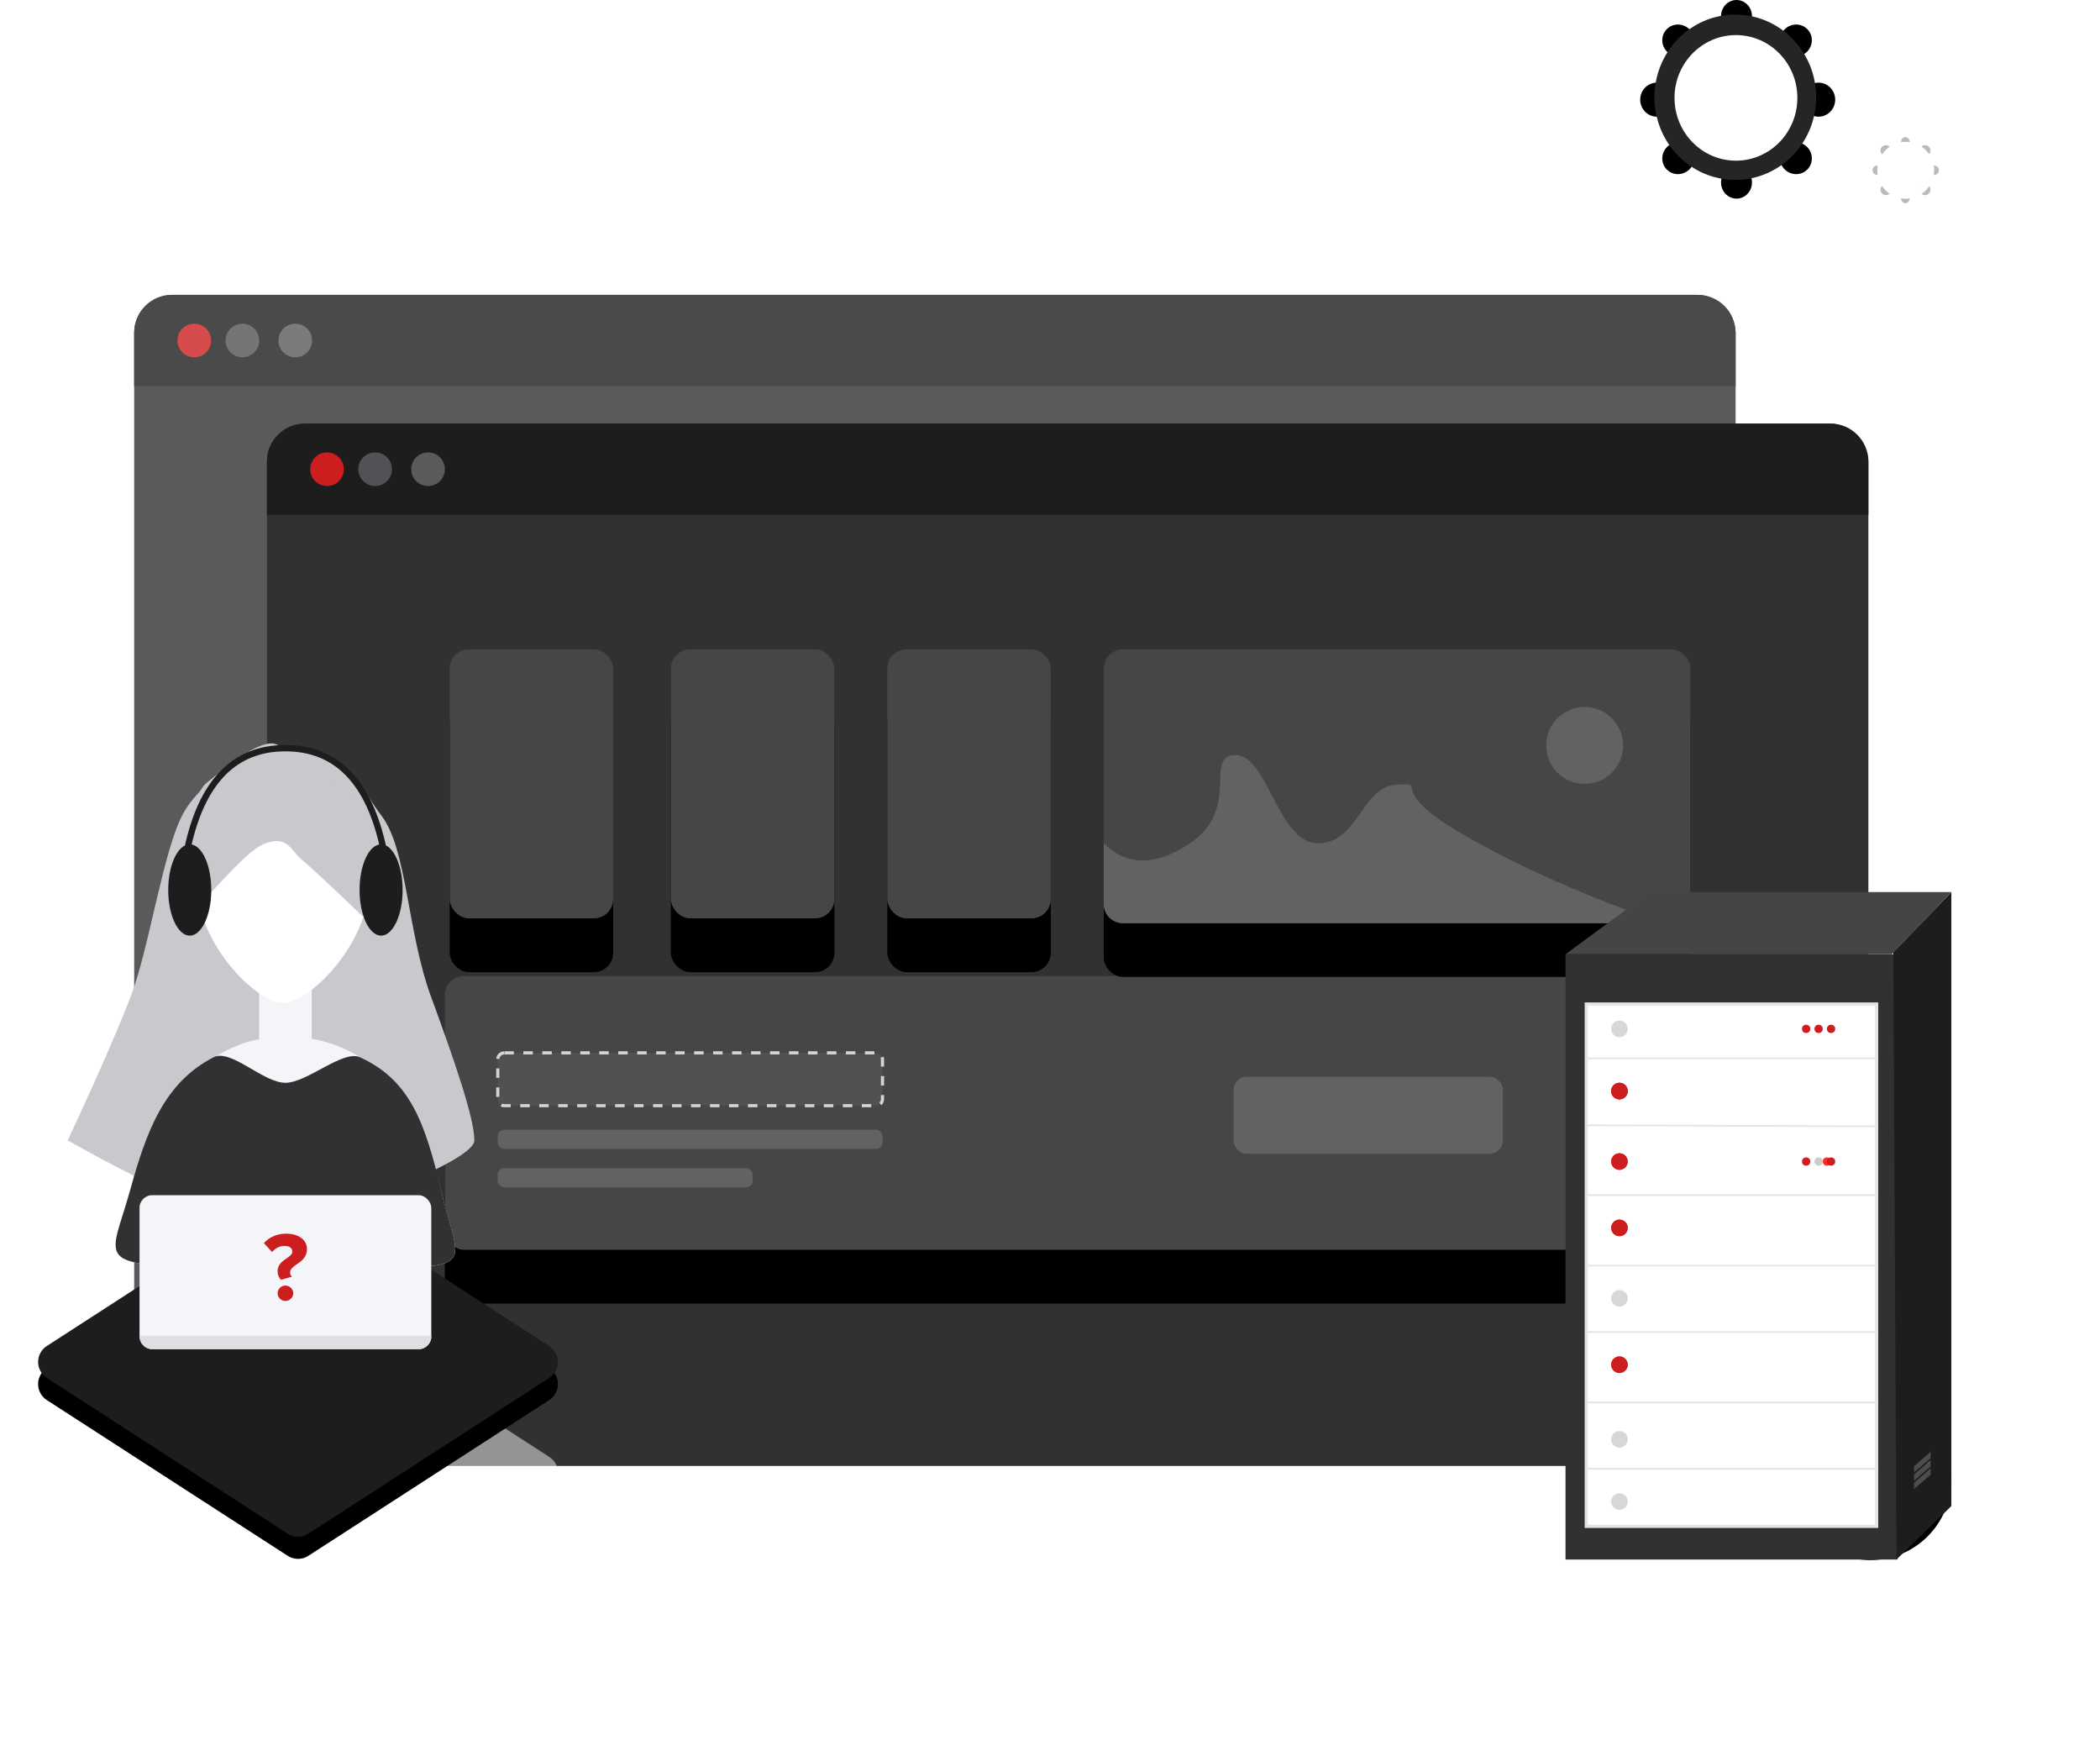 <?xml version="1.0" encoding="UTF-8"?> <svg xmlns="http://www.w3.org/2000/svg" xmlns:xlink="http://www.w3.org/1999/xlink" width="664" height="555" viewBox="0 0 664 555"><defs><rect id="hero-agency-b" width="395.361" height="86.554" x="56.263" y="174.626" rx="6.088"></rect><filter id="hero-agency-a" width="139.5%" height="280.2%" x="-19.7%" y="-76.3%"><feOffset dy="5" in="SourceAlpha" result="shadowOffsetOuter1"></feOffset><feGaussianBlur in="shadowOffsetOuter1" result="shadowBlurOuter1" stdDeviation="4.5"></feGaussianBlur><feColorMatrix in="shadowBlurOuter1" result="shadowMatrixOuter1" values="0 0 0 0 0.122 0 0 0 0 0.122 0 0 0 0 0.122 0 0 0 0.178 0"></feColorMatrix><feOffset dy="12" in="SourceAlpha" result="shadowOffsetOuter2"></feOffset><feGaussianBlur in="shadowOffsetOuter2" result="shadowBlurOuter2" stdDeviation="24"></feGaussianBlur><feColorMatrix in="shadowBlurOuter2" result="shadowMatrixOuter2" values="0 0 0 0 0.178 0 0 0 0 0.178 0 0 0 0 0.178 0 0 0 0.172 0"></feColorMatrix><feMerge><feMergeNode in="shadowMatrixOuter1"></feMergeNode><feMergeNode in="shadowMatrixOuter2"></feMergeNode></feMerge></filter><rect id="hero-agency-d" width="185.515" height="86.554" x="264.587" y="71.369" rx="6.088"></rect><filter id="hero-agency-c" width="184.1%" height="280.2%" x="-42%" y="-76.3%"><feOffset dy="5" in="SourceAlpha" result="shadowOffsetOuter1"></feOffset><feGaussianBlur in="shadowOffsetOuter1" result="shadowBlurOuter1" stdDeviation="4.5"></feGaussianBlur><feColorMatrix in="shadowBlurOuter1" result="shadowMatrixOuter1" values="0 0 0 0 0.122 0 0 0 0 0.122 0 0 0 0 0.122 0 0 0 0.178 0"></feColorMatrix><feOffset dy="12" in="SourceAlpha" result="shadowOffsetOuter2"></feOffset><feGaussianBlur in="shadowOffsetOuter2" result="shadowBlurOuter2" stdDeviation="24"></feGaussianBlur><feColorMatrix in="shadowBlurOuter2" result="shadowMatrixOuter2" values="0 0 0 0 0.178 0 0 0 0 0.178 0 0 0 0 0.178 0 0 0 0.172 0"></feColorMatrix><feMerge><feMergeNode in="shadowMatrixOuter1"></feMergeNode><feMergeNode in="shadowMatrixOuter2"></feMergeNode></feMerge></filter><path id="hero-agency-f" d="M266.108,151.923 L266.108,132.659 L266.108,132.659 C273.428,139.932 282.524,139.932 293.394,132.659 C309.7,121.748 297.54,104.776 307.78,104.776 C318.019,104.776 321.15,132.659 333.867,132.659 C346.583,132.659 347.664,114.721 358.726,114.143 C369.788,113.564 354.018,115.146 380.303,130.23 C397.827,140.285 420.586,149.516 448.582,157.923 L272.108,157.923 C268.794,157.923 266.108,155.236 266.108,151.923 Z"></path><filter id="hero-agency-e" width="185.5%" height="393.5%" x="-42.7%" y="-124.2%"><feOffset dy="5" in="SourceAlpha" result="shadowOffsetOuter1"></feOffset><feGaussianBlur in="shadowOffsetOuter1" result="shadowBlurOuter1" stdDeviation="4.5"></feGaussianBlur><feColorMatrix in="shadowBlurOuter1" result="shadowMatrixOuter1" values="0 0 0 0 0.791 0 0 0 0 0.791 0 0 0 0 0.791 0 0 0 0.099 0"></feColorMatrix><feOffset dy="12" in="SourceAlpha" result="shadowOffsetOuter2"></feOffset><feGaussianBlur in="shadowOffsetOuter2" result="shadowBlurOuter2" stdDeviation="24"></feGaussianBlur><feColorMatrix in="shadowBlurOuter2" result="shadowMatrixOuter2" values="0 0 0 0 0.655 0 0 0 0 0.655 0 0 0 0 0.655 0 0 0 0.085 0"></feColorMatrix><feMerge><feMergeNode in="shadowMatrixOuter1"></feMergeNode><feMergeNode in="shadowMatrixOuter2"></feMergeNode></feMerge></filter><rect id="hero-agency-h" width="51.701" height="85.035" x="196.16" y="71.369" rx="6.088"></rect><filter id="hero-agency-g" width="401.7%" height="283.5%" x="-150.9%" y="-77.6%"><feOffset dy="5" in="SourceAlpha" result="shadowOffsetOuter1"></feOffset><feGaussianBlur in="shadowOffsetOuter1" result="shadowBlurOuter1" stdDeviation="4.5"></feGaussianBlur><feColorMatrix in="shadowBlurOuter1" result="shadowMatrixOuter1" values="0 0 0 0 0.122 0 0 0 0 0.122 0 0 0 0 0.122 0 0 0 0.178 0"></feColorMatrix><feOffset dy="12" in="SourceAlpha" result="shadowOffsetOuter2"></feOffset><feGaussianBlur in="shadowOffsetOuter2" result="shadowBlurOuter2" stdDeviation="24"></feGaussianBlur><feColorMatrix in="shadowBlurOuter2" result="shadowMatrixOuter2" values="0 0 0 0 0.178 0 0 0 0 0.178 0 0 0 0 0.178 0 0 0 0.172 0"></feColorMatrix><feMerge><feMergeNode in="shadowMatrixOuter1"></feMergeNode><feMergeNode in="shadowMatrixOuter2"></feMergeNode></feMerge></filter><rect id="hero-agency-j" width="51.701" height="85.035" x="57.783" y="71.369" rx="6.088"></rect><filter id="hero-agency-i" width="401.7%" height="283.5%" x="-150.9%" y="-77.6%"><feOffset dy="5" in="SourceAlpha" result="shadowOffsetOuter1"></feOffset><feGaussianBlur in="shadowOffsetOuter1" result="shadowBlurOuter1" stdDeviation="4.5"></feGaussianBlur><feColorMatrix in="shadowBlurOuter1" result="shadowMatrixOuter1" values="0 0 0 0 0.122 0 0 0 0 0.122 0 0 0 0 0.122 0 0 0 0.178 0"></feColorMatrix><feOffset dy="12" in="SourceAlpha" result="shadowOffsetOuter2"></feOffset><feGaussianBlur in="shadowOffsetOuter2" result="shadowBlurOuter2" stdDeviation="24"></feGaussianBlur><feColorMatrix in="shadowBlurOuter2" result="shadowMatrixOuter2" values="0 0 0 0 0.178 0 0 0 0 0.178 0 0 0 0 0.178 0 0 0 0.172 0"></feColorMatrix><feMerge><feMergeNode in="shadowMatrixOuter1"></feMergeNode><feMergeNode in="shadowMatrixOuter2"></feMergeNode></feMerge></filter><rect id="hero-agency-l" width="51.701" height="85.035" x="127.732" y="71.369" rx="6.088"></rect><filter id="hero-agency-k" width="401.7%" height="283.5%" x="-150.9%" y="-77.6%"><feOffset dy="5" in="SourceAlpha" result="shadowOffsetOuter1"></feOffset><feGaussianBlur in="shadowOffsetOuter1" result="shadowBlurOuter1" stdDeviation="4.5"></feGaussianBlur><feColorMatrix in="shadowBlurOuter1" result="shadowMatrixOuter1" values="0 0 0 0 0.122 0 0 0 0 0.122 0 0 0 0 0.122 0 0 0 0.178 0"></feColorMatrix><feOffset dy="12" in="SourceAlpha" result="shadowOffsetOuter2"></feOffset><feGaussianBlur in="shadowOffsetOuter2" result="shadowBlurOuter2" stdDeviation="24"></feGaussianBlur><feColorMatrix in="shadowBlurOuter2" result="shadowMatrixOuter2" values="0 0 0 0 0.178 0 0 0 0 0.178 0 0 0 0 0.178 0 0 0 0.172 0"></feColorMatrix><feMerge><feMergeNode in="shadowMatrixOuter1"></feMergeNode><feMergeNode in="shadowMatrixOuter2"></feMergeNode></feMerge></filter><rect id="hero-agency-n" width="395.361" height="86.554" x="56.263" y="174.626" rx="6.088"></rect><filter id="hero-agency-m" width="139.5%" height="280.2%" x="-19.7%" y="-76.3%"><feOffset dy="5" in="SourceAlpha" result="shadowOffsetOuter1"></feOffset><feGaussianBlur in="shadowOffsetOuter1" result="shadowBlurOuter1" stdDeviation="4.5"></feGaussianBlur><feColorMatrix in="shadowBlurOuter1" result="shadowMatrixOuter1" values="0 0 0 0 0.067 0 0 0 0 0.067 0 0 0 0 0.067 0 0 0 0.146 0"></feColorMatrix><feOffset dy="12" in="SourceAlpha" result="shadowOffsetOuter2"></feOffset><feGaussianBlur in="shadowOffsetOuter2" result="shadowBlurOuter2" stdDeviation="24"></feGaussianBlur><feColorMatrix in="shadowBlurOuter2" result="shadowMatrixOuter2" values="0 0 0 0 0.067 0 0 0 0 0.067 0 0 0 0 0.067 0 0 0 0.138 0"></feColorMatrix><feMerge><feMergeNode in="shadowMatrixOuter1"></feMergeNode><feMergeNode in="shadowMatrixOuter2"></feMergeNode></feMerge></filter><rect id="hero-agency-p" width="185.515" height="86.554" x="264.587" y="71.369" rx="6.088"></rect><filter id="hero-agency-o" width="184.1%" height="280.2%" x="-42%" y="-76.3%"><feOffset dy="5" in="SourceAlpha" result="shadowOffsetOuter1"></feOffset><feGaussianBlur in="shadowOffsetOuter1" result="shadowBlurOuter1" stdDeviation="4.5"></feGaussianBlur><feColorMatrix in="shadowBlurOuter1" result="shadowMatrixOuter1" values="0 0 0 0 0.067 0 0 0 0 0.067 0 0 0 0 0.067 0 0 0 0.249 0"></feColorMatrix><feOffset dy="12" in="SourceAlpha" result="shadowOffsetOuter2"></feOffset><feGaussianBlur in="shadowOffsetOuter2" result="shadowBlurOuter2" stdDeviation="24"></feGaussianBlur><feColorMatrix in="shadowBlurOuter2" result="shadowMatrixOuter2" values="0 0 0 0 0.067 0 0 0 0 0.067 0 0 0 0 0.067 0 0 0 0.151 0"></feColorMatrix><feMerge><feMergeNode in="shadowMatrixOuter1"></feMergeNode><feMergeNode in="shadowMatrixOuter2"></feMergeNode></feMerge></filter><rect id="hero-agency-r" width="51.701" height="85.035" x="196.16" y="71.369" rx="6.088"></rect><filter id="hero-agency-q" width="401.7%" height="283.5%" x="-150.9%" y="-77.6%"><feOffset dy="5" in="SourceAlpha" result="shadowOffsetOuter1"></feOffset><feGaussianBlur in="shadowOffsetOuter1" result="shadowBlurOuter1" stdDeviation="4.5"></feGaussianBlur><feColorMatrix in="shadowBlurOuter1" result="shadowMatrixOuter1" values="0 0 0 0 0.067 0 0 0 0 0.067 0 0 0 0 0.067 0 0 0 0.146 0"></feColorMatrix><feOffset dy="12" in="SourceAlpha" result="shadowOffsetOuter2"></feOffset><feGaussianBlur in="shadowOffsetOuter2" result="shadowBlurOuter2" stdDeviation="24"></feGaussianBlur><feColorMatrix in="shadowBlurOuter2" result="shadowMatrixOuter2" values="0 0 0 0 0.067 0 0 0 0 0.067 0 0 0 0 0.067 0 0 0 0.138 0"></feColorMatrix><feMerge><feMergeNode in="shadowMatrixOuter1"></feMergeNode><feMergeNode in="shadowMatrixOuter2"></feMergeNode></feMerge></filter><rect id="hero-agency-t" width="51.701" height="85.035" x="57.783" y="71.369" rx="6.088"></rect><filter id="hero-agency-s" width="401.7%" height="283.5%" x="-150.9%" y="-77.6%"><feOffset dy="5" in="SourceAlpha" result="shadowOffsetOuter1"></feOffset><feGaussianBlur in="shadowOffsetOuter1" result="shadowBlurOuter1" stdDeviation="4.5"></feGaussianBlur><feColorMatrix in="shadowBlurOuter1" result="shadowMatrixOuter1" values="0 0 0 0 0.067 0 0 0 0 0.067 0 0 0 0 0.067 0 0 0 0.221 0"></feColorMatrix><feOffset dy="12" in="SourceAlpha" result="shadowOffsetOuter2"></feOffset><feGaussianBlur in="shadowOffsetOuter2" result="shadowBlurOuter2" stdDeviation="24"></feGaussianBlur><feColorMatrix in="shadowBlurOuter2" result="shadowMatrixOuter2" values="0 0 0 0 0.067 0 0 0 0 0.067 0 0 0 0 0.067 0 0 0 0.17 0"></feColorMatrix><feMerge><feMergeNode in="shadowMatrixOuter1"></feMergeNode><feMergeNode in="shadowMatrixOuter2"></feMergeNode></feMerge></filter><rect id="hero-agency-v" width="51.701" height="85.035" x="127.732" y="71.369" rx="6.088"></rect><filter id="hero-agency-u" width="401.7%" height="283.5%" x="-150.9%" y="-77.6%"><feOffset dy="5" in="SourceAlpha" result="shadowOffsetOuter1"></feOffset><feGaussianBlur in="shadowOffsetOuter1" result="shadowBlurOuter1" stdDeviation="4.5"></feGaussianBlur><feColorMatrix in="shadowBlurOuter1" result="shadowMatrixOuter1" values="0 0 0 0 0.067 0 0 0 0 0.067 0 0 0 0 0.067 0 0 0 0.2 0"></feColorMatrix><feOffset dy="12" in="SourceAlpha" result="shadowOffsetOuter2"></feOffset><feGaussianBlur in="shadowOffsetOuter2" result="shadowBlurOuter2" stdDeviation="24"></feGaussianBlur><feColorMatrix in="shadowBlurOuter2" result="shadowMatrixOuter2" values="0 0 0 0 0.067 0 0 0 0 0.067 0 0 0 0 0.067 0 0 0 0.137 0"></feColorMatrix><feMerge><feMergeNode in="shadowMatrixOuter1"></feMergeNode><feMergeNode in="shadowMatrixOuter2"></feMergeNode></feMerge></filter><path id="hero-agency-x" d="M90.494,2.106 L166.679,51.356 C169.461,53.155 170.259,56.869 168.46,59.652 C167.999,60.365 167.392,60.972 166.679,61.433 L90.494,110.683 C88.511,111.965 85.962,111.965 83.979,110.683 L7.795,61.433 C5.012,59.634 4.214,55.92 6.013,53.137 C6.474,52.424 7.081,51.817 7.795,51.356 L83.979,2.106 C85.962,0.824 88.511,0.824 90.494,2.106 Z"></path><filter id="hero-agency-w" width="118.9%" height="136.1%" x="-9.4%" y="-11.8%"><feOffset dy="7" in="SourceAlpha" result="shadowOffsetOuter1"></feOffset><feGaussianBlur in="shadowOffsetOuter1" result="shadowBlurOuter1" stdDeviation="6"></feGaussianBlur><feColorMatrix in="shadowBlurOuter1" values="0 0 0 0 0.194 0 0 0 0 0.19 0 0 0 0 0.19 0 0 0 0.083 0"></feColorMatrix></filter><ellipse id="hero-agency-z" cx="25.581" cy="25.6" rx="25.581" ry="25.6"></ellipse><filter id="hero-agency-y" width="395.1%" height="394.9%" x="-147.6%" y="-127.9%"><feOffset dy="4" in="SourceAlpha" result="shadowOffsetOuter1"></feOffset><feGaussianBlur in="shadowOffsetOuter1" result="shadowBlurOuter1" stdDeviation="5"></feGaussianBlur><feColorMatrix in="shadowBlurOuter1" result="shadowMatrixOuter1" values="0 0 0 0 0.346 0 0 0 0 0.346 0 0 0 0 0.346 0 0 0 0.181 0"></feColorMatrix><feOffset dy="10" in="SourceAlpha" result="shadowOffsetOuter2"></feOffset><feGaussianBlur in="shadowOffsetOuter2" result="shadowBlurOuter2" stdDeviation="23.5"></feGaussianBlur><feColorMatrix in="shadowBlurOuter2" result="shadowMatrixOuter2" values="0 0 0 0 0.674 0 0 0 0 0.674 0 0 0 0 0.674 0 0 0 0.216 0"></feColorMatrix><feMerge><feMergeNode in="shadowMatrixOuter1"></feMergeNode><feMergeNode in="shadowMatrixOuter2"></feMergeNode></feMerge></filter><filter id="hero-agency-A" width="160.3%" height="131.8%" x="-32.8%" y="-15.9%"><feOffset dy="5" in="SourceAlpha" result="shadowOffsetOuter1"></feOffset><feGaussianBlur in="shadowOffsetOuter1" result="shadowBlurOuter1" stdDeviation="6"></feGaussianBlur><feColorMatrix in="shadowBlurOuter1" result="shadowMatrixOuter1" values="0 0 0 0 0 0 0 0 0 0 0 0 0 0 0 0 0 0 0.302 0"></feColorMatrix><feMerge><feMergeNode in="shadowMatrixOuter1"></feMergeNode><feMergeNode in="SourceGraphic"></feMergeNode></feMerge></filter><filter id="hero-agency-B" width="900.4%" height="901.2%" x="-400.2%" y="-400.6%"><feGaussianBlur in="SourceGraphic" stdDeviation="7"></feGaussianBlur></filter><filter id="hero-agency-C" width="900.4%" height="901.2%" x="-400.2%" y="-400.6%"><feGaussianBlur in="SourceGraphic" stdDeviation="7"></feGaussianBlur></filter><filter id="hero-agency-D" width="900.4%" height="901.2%" x="-400.2%" y="-400.6%"><feGaussianBlur in="SourceGraphic" stdDeviation="7"></feGaussianBlur></filter><filter id="hero-agency-E" width="900.4%" height="901.2%" x="-400.2%" y="-400.6%"><feGaussianBlur in="SourceGraphic" stdDeviation="7"></feGaussianBlur></filter><filter id="hero-agency-F" width="100%" height="100%" x="0%" y="0%"><feGaussianBlur in="SourceGraphic"></feGaussianBlur></filter><filter id="hero-agency-G" width="1700.8%" height="1702.4%" x="-800.4%" y="-801.2%"><feGaussianBlur in="SourceGraphic" stdDeviation="7"></feGaussianBlur></filter></defs><g fill="none" fill-rule="evenodd" transform="translate(7)"><g opacity=".8" transform="translate(35.42 93.209)"><rect width="506.366" height="329.512" fill="#313131" rx="12"></rect><path fill="#1D1D1D" d="M12,0 L494.366,0 C500.993,-3.06490805e-14 506.366,5.373 506.366,12 L506.366,28.851 L506.366,28.851 L0,28.851 L0,12 C9.64732338e-16,5.373 5.373,1.21743675e-15 12,0 Z"></path><use fill="#000" filter="url(#hero-agency-a)" xlink:href="#hero-agency-b"></use><use fill="#FFF" xlink:href="#hero-agency-b"></use><use fill="#000" filter="url(#hero-agency-c)" xlink:href="#hero-agency-d"></use><use fill="#FFF" xlink:href="#hero-agency-d"></use><use fill="#000" filter="url(#hero-agency-e)" xlink:href="#hero-agency-f"></use><use fill="#E1E1E1" xlink:href="#hero-agency-f"></use><ellipse cx="416.649" cy="101.739" fill="#E1E1E1" rx="12.165" ry="12.148"></ellipse><path stroke="#D3D3D3" stroke-dasharray="10" d="M75.078,194.366 L192.551,194.366 C193.704,194.366 194.639,195.301 194.639,196.455 L194.639,215.056 C194.639,216.209 193.704,217.144 192.551,217.144 L75.078,217.144 C73.925,217.144 72.99,216.209 72.99,215.056 L72.99,196.455 C72.99,195.301 73.925,194.366 75.078,194.366 Z"></path><rect width="121.649" height="6.074" x="72.99" y="223.218" fill="#E1E1E1" rx="2.088"></rect><rect width="80.593" height="6.074" x="72.99" y="235.366" fill="#E1E1E1" rx="2.088"></rect><rect width="85.155" height="24.296" x="305.644" y="206.514" fill="#E1E1E1" rx="4.088"></rect><use fill="#000" filter="url(#hero-agency-g)" xlink:href="#hero-agency-h"></use><use fill="#FFF" xlink:href="#hero-agency-h"></use><use fill="#000" filter="url(#hero-agency-i)" xlink:href="#hero-agency-j"></use><use fill="#FFF" xlink:href="#hero-agency-j"></use><use fill="#000" filter="url(#hero-agency-k)" xlink:href="#hero-agency-l"></use><use fill="#FFF" xlink:href="#hero-agency-l"></use><ellipse cx="19.008" cy="14.426" fill="#CC1E1F" rx="5.322" ry="5.315"></ellipse><ellipse cx="34.214" cy="14.426" fill="#525256" rx="5.322" ry="5.315"></ellipse><ellipse cx="50.941" cy="14.426" fill="#5A5A5A" rx="5.322" ry="5.315"></ellipse></g><g transform="translate(77.398 133.905)"><rect width="506.366" height="329.512" fill="#313131" rx="12"></rect><path fill="#1D1D1D" d="M12,0 L494.366,0 C500.993,-3.06490805e-14 506.366,5.373 506.366,12 L506.366,28.851 L506.366,28.851 L0,28.851 L0,12 C-8.11624501e-16,5.373 5.373,1.21743675e-15 12,0 Z"></path><use fill="#000" filter="url(#hero-agency-m)" xlink:href="#hero-agency-n"></use><use fill="#464646" xlink:href="#hero-agency-n"></use><use fill="#000" filter="url(#hero-agency-o)" xlink:href="#hero-agency-p"></use><use fill="#464646" xlink:href="#hero-agency-p"></use><path fill="#626262" d="M264.587,151.923 L264.587,132.659 L264.587,132.659 C271.908,139.932 281.003,139.932 291.874,132.659 C308.18,121.748 296.02,104.776 306.259,104.776 C316.498,104.776 319.629,132.659 332.346,132.659 C345.063,132.659 346.143,114.721 357.205,114.143 C368.267,113.564 352.498,115.146 378.783,130.23 C396.306,140.285 417.202,149.516 441.471,157.923 L270.587,157.923 C267.274,157.923 264.587,155.236 264.587,151.923 Z"></path><ellipse cx="416.649" cy="101.739" fill="#626262" rx="12.165" ry="12.148"></ellipse><path fill="#626262" fill-opacity=".377" stroke="#D3D3D3" stroke-dasharray="3" d="M75.078,198.922 L192.551,198.922 C193.704,198.922 194.639,199.857 194.639,201.01 L194.639,213.537 C194.639,214.69 193.704,215.625 192.551,215.625 L75.078,215.625 C73.925,215.625 72.99,214.69 72.99,213.537 L72.99,201.01 C72.99,199.857 73.925,198.922 75.078,198.922 Z"></path><rect width="121.649" height="6.074" x="72.99" y="223.218" fill="#626262" rx="2.088"></rect><rect width="80.593" height="6.074" x="72.99" y="235.366" fill="#626262" rx="2.088"></rect><rect width="85.155" height="24.296" x="305.644" y="206.514" fill="#626262" rx="4.088"></rect><use fill="#000" filter="url(#hero-agency-q)" xlink:href="#hero-agency-r"></use><use fill="#464646" xlink:href="#hero-agency-r"></use><use fill="#000" filter="url(#hero-agency-s)" xlink:href="#hero-agency-t"></use><use fill="#464646" xlink:href="#hero-agency-t"></use><use fill="#000" filter="url(#hero-agency-u)" xlink:href="#hero-agency-v"></use><use fill="#464646" xlink:href="#hero-agency-v"></use><ellipse cx="19.008" cy="14.426" fill="#CC1E1F" rx="5.322" ry="5.315"></ellipse><ellipse cx="34.214" cy="14.426" fill="#525256" rx="5.322" ry="5.315"></ellipse><ellipse cx="50.941" cy="14.426" fill="#5A5A5A" rx="5.322" ry="5.315"></ellipse></g><g transform="translate(0 374.147)"><path fill="#FFF" fill-opacity=".324" d="M90.494,69.17 L166.679,118.42 C169.461,120.219 170.259,123.933 168.46,126.716 C167.999,127.429 167.392,128.036 166.679,128.497 L90.494,177.747 C88.511,179.029 85.962,179.029 83.979,177.747 L7.795,128.497 C5.012,126.698 4.214,122.984 6.013,120.201 C6.474,119.488 7.081,118.881 7.795,118.42 L83.979,69.17 C85.962,67.888 88.511,67.888 90.494,69.17 Z"></path><path fill="#FFF" d="M90.494,37.162 L166.679,86.412 C169.461,88.211 170.259,91.925 168.46,94.708 C167.999,95.421 167.392,96.028 166.679,96.49 L90.494,145.74 C88.511,147.021 85.962,147.021 83.979,145.74 L7.795,96.49 C5.012,94.691 4.214,90.976 6.013,88.193 C6.474,87.48 7.081,86.873 7.795,86.412 L83.979,37.162 C85.962,35.88 88.511,35.88 90.494,37.162 Z" opacity=".481"></path><use fill="#000" filter="url(#hero-agency-w)" xlink:href="#hero-agency-x"></use><use fill="#1D1D1D" xlink:href="#hero-agency-x"></use></g><g transform="translate(14.43 234.99)"><path fill="#C7C9CC" fill-rule="nonzero" d="M62.45,1.52 C49.487,7.574 40.871,14.398 36.6,21.991 C30.195,33.38 25.849,64.548 19.902,80.017 C15.936,90.33 9.303,105.49 0,125.5 C29.28,142.123 50.097,150.434 62.45,150.434 C80.979,150.434 128.559,132.426 128.559,125.5 C128.559,118.573 122.383,100.565 114.834,80.017 C107.285,59.469 107.285,33.073 99.05,22.684 C96.104,18.967 92.868,12.443 88.756,9.138 C81.373,3.206 72.213,1.52 64.28,1.52"></path><rect width="16.637" height="22.793" x="60.498" y="75.977" fill="#F3F5F9" fill-rule="nonzero"></rect><path fill="#F3F5F9" fill-rule="nonzero" d="M68.878,165.387 C132.68,165.387 124.816,169.734 118.085,141.608 C111.353,113.482 96.054,92.692 68.878,92.692 C41.702,92.692 26.678,116.453 19.671,141.608 C12.665,166.764 5.076,165.387 68.878,165.387 Z"></path><path fill="#313131" fill-rule="nonzero" d="M68.878,165.385 C132.68,165.385 124.816,169.767 118.085,141.414 C113.059,120.244 108.365,106.52 92.41,99.241 C86.995,96.77 75.703,107.302 68.817,107.302 C61.761,107.302 51.568,96.405 46.078,99.241 C30.424,107.325 24.859,122.639 19.671,141.414 C12.665,166.773 5.076,165.385 68.878,165.385 Z"></path><path fill="#FFF" fill-rule="nonzero" d="M68.061,82.055 C76.376,82.055 95.285,63.42 95.285,44.1 C95.285,24.779 83.096,9.117 68.061,9.117 C53.025,9.117 40.836,24.779 40.836,44.1 C40.836,63.42 59.745,82.055 68.061,82.055 Z"></path><path fill="#C7C9CC" fill-rule="nonzero" d="M62.54,31.586 C55.309,34.104 42.204,52.186 39.493,52.186 C36.781,52.186 36.781,18.311 43.786,12.589 C50.79,6.867 59.151,8.63756082e-14 64.573,8.63756082e-14 C69.996,8.63756082e-14 99.822,25.749 99.822,29.526 C99.822,32.044 97.638,40.436 93.27,54.703 C82.745,44.632 76.343,38.681 74.064,36.85 C70.644,34.104 69.77,29.068 62.54,31.586 Z"></path><ellipse cx="38.568" cy="46.346" fill="#1D1D1D" fill-rule="nonzero" rx="6.806" ry="14.436"></ellipse><ellipse cx="99.066" cy="46.346" fill="#1D1D1D" fill-rule="nonzero" rx="6.806" ry="14.436"></ellipse><path stroke="#1D1D1D" stroke-linecap="round" stroke-linejoin="round" stroke-width="2" d="M37.812,33.43 C42.319,12.156 52.654,1.52 68.817,1.52 C84.98,1.52 95.315,12.156 99.822,33.43"></path><rect width="92.26" height="48.625" x="22.687" y="142.836" fill="#F3F5F9" fill-rule="nonzero" rx="4"></rect><path fill="#DDDFE3" fill-rule="nonzero" d="M0,0.219 L92.26,0.219 L92.26,0.419 C92.26,2.628 90.469,4.419 88.26,4.419 L4,4.419 C1.791,4.419 2.705415e-16,2.628 0,0.419 L0,0.219 L0,0.219 Z" transform="translate(22.687 187.11)"></path><path fill="#CC1E1F" fill-rule="nonzero" d="M66.346,166.866 C66.346,164.738 67.877,163.721 69.152,162.826 C70.14,162.148 71.001,161.562 71.001,160.636 C71.001,159.68 70.267,158.879 68.514,158.879 C66.92,158.879 65.581,159.65 64.593,160.791 L62.011,157.984 C63.7,156.072 66.251,154.993 68.992,154.993 C73.105,154.993 75.623,156.997 75.623,159.865 C75.623,162.425 73.933,163.659 72.403,164.677 C71.288,165.478 70.299,166.157 70.299,167.298 C70.299,167.791 70.554,168.316 70.873,168.593 L67.398,169.58 C66.729,168.871 66.346,167.946 66.346,166.866 Z M66.342,173.835 C66.342,172.514 67.473,171.404 68.817,171.404 C70.161,171.404 71.292,172.514 71.292,173.835 C71.292,175.156 70.161,176.266 68.817,176.266 C67.473,176.266 66.342,175.156 66.342,173.835 Z"></path></g><g fill-rule="nonzero" transform="translate(585.075 43.322)"><g fill="#BABABA" transform="translate(8.995)"><ellipse cx="1.393" cy="1.699" rx="1.393" ry="1.699"></ellipse><ellipse cx="1.393" cy="19.232" rx="1.393" ry="1.699"></ellipse></g><g fill="#BABABA" transform="scale(-1 1) rotate(45 -3.692 -4.191)"><ellipse cx="1.91" cy="2.168" rx="1.704" ry="1.699"></ellipse><ellipse cx="1.91" cy="19.701" rx="1.704" ry="1.699"></ellipse></g><g fill="#BABABA" transform="rotate(45 6.549 20.532)"><ellipse cx="2.173" cy="1.905" rx="1.704" ry="1.699"></ellipse><ellipse cx="2.173" cy="19.439" rx="1.704" ry="1.699"></ellipse></g><ellipse cx="19.49" cy="10.502" fill="#BABABA" rx="1.499" ry="1.5"></ellipse><ellipse cx="1.499" cy="10.502" fill="#BABABA" rx="1.499" ry="1.5"></ellipse><path fill="#FFF" d="M10.495,19.504 C5.527,19.504 1.499,15.474 1.499,10.502 C1.499,5.531 5.527,1.5 10.495,1.5 C15.463,1.5 19.49,5.531 19.49,10.502 C19.49,15.474 15.463,19.504 10.495,19.504 Z M10.564,17.411 C14.339,17.411 17.398,14.349 17.398,10.572 C17.398,6.795 14.339,3.733 10.564,3.733 C6.79,3.733 3.731,6.795 3.731,10.572 C3.731,14.349 6.79,17.411 10.564,17.411 Z"></path></g><g transform="translate(558.839 427.972)"><use fill="#000" filter="url(#hero-agency-y)" xlink:href="#hero-agency-z"></use><use fill="#FFF" xlink:href="#hero-agency-z"></use><line x1="21.066" x2="21.066" y1="12.348" y2="38.851" stroke="#C6C6C6" stroke-linecap="square" stroke-width="2"></line><line x1="31.6" x2="31.6" y1="12.348" y2="38.851" stroke="#C6C6C6" stroke-linecap="square" stroke-width="2"></line><ellipse cx="21.819" cy="18.823" fill="#000" rx="3.762" ry="3.765"></ellipse><ellipse cx="30.847" cy="32.376" fill="#9B9C9F" rx="3.762" ry="3.765"></ellipse></g><g fill-rule="nonzero" transform="translate(511.613)"><g fill="#000" transform="translate(25.565)"><ellipse cx="4.889" cy="5.097" rx="4.889" ry="5.097"></ellipse><ellipse cx="4.889" cy="57.696" rx="4.889" ry="5.097"></ellipse></g><g fill="#000" transform="scale(-1 1) rotate(45 -12.816 -11.612)"><ellipse cx="5.005" cy="5.097" rx="5.005" ry="5.097"></ellipse><ellipse cx="5.005" cy="57.696" rx="5.005" ry="5.097"></ellipse></g><g fill="#000" transform="rotate(45 17.812 62.33)"><ellipse cx="5.005" cy="5.097" rx="5.005" ry="5.097"></ellipse><ellipse cx="5.005" cy="57.696" rx="5.005" ry="5.097"></ellipse></g><ellipse cx="56.393" cy="31.507" fill="#000" rx="5.263" ry="5.379"></ellipse><ellipse cx="5.263" cy="31.507" fill="#000" rx="5.263" ry="5.379"></ellipse><path fill="#252525" d="M30.076,56.866 C15.957,56.866 4.511,45.169 4.511,30.739 C4.511,16.309 15.957,4.611 30.076,4.611 C44.195,4.611 55.641,16.309 55.641,30.739 C55.641,45.169 44.195,56.866 30.076,56.866 Z M30.274,50.79 C41,50.79 49.695,41.904 49.695,30.941 C49.695,19.979 41,11.092 30.274,11.092 C19.548,11.092 10.853,19.979 10.853,30.941 C10.853,41.904 19.548,50.79 30.274,50.79 Z"></path></g><g filter="url(#hero-agency-A)" transform="translate(488 277)"><rect width="104.946" height="191.342" y="19.658" fill="#313131"></rect><polygon fill="#1D1D1D" points="103.634 19.037 122 0 122 194.091 104.64 211"></polygon><polygon fill="#454545" points="26.731 0 0 19.658 103.154 19.658 122 0"></polygon><rect width="91.828" height="165.13" x="6.559" y="35.385" fill="#FFF" stroke="#E4E4E4"></rect><line x1="6.661" x2="98.285" y1="52.57" y2="52.57" stroke="#E4E4E4" stroke-linecap="square" stroke-width=".5"></line><line x1="6.661" x2="98.387" y1="73.719" y2="74.047" stroke="#E4E4E4" stroke-linecap="square" stroke-width=".5"></line><line x1="6.661" x2="98.285" y1="95.818" y2="95.818" stroke="#E4E4E4" stroke-linecap="square" stroke-width=".5"></line><line x1="6.661" x2="98.285" y1="118.098" y2="118.098" stroke="#E4E4E4" stroke-linecap="square" stroke-width=".5"></line><line x1="6.661" x2="98.285" y1="139.067" y2="139.067" stroke="#E4E4E4" stroke-linecap="square" stroke-width=".5"></line><line x1="6.661" x2="98.285" y1="161.346" y2="161.346" stroke="#E4E4E4" stroke-linecap="square" stroke-width=".5"></line><line x1="6.661" x2="98.285" y1="182.315" y2="182.315" stroke="#E4E4E4" stroke-linecap="square" stroke-width=".5"></line><ellipse cx="17.054" cy="62.907" fill="#F62E2F" filter="url(#hero-agency-B)" rx="2.624" ry="2.621"></ellipse><ellipse cx="17.054" cy="85.186" fill="#F62E2F" filter="url(#hero-agency-C)" rx="2.624" ry="2.621"></ellipse><ellipse cx="17.054" cy="106.155" fill="#F62E2F" filter="url(#hero-agency-D)" rx="2.624" ry="2.621"></ellipse><ellipse cx="17.054" cy="149.404" fill="#F62E2F" filter="url(#hero-agency-E)" rx="2.624" ry="2.621"></ellipse><ellipse cx="17.054" cy="43.248" fill="#D7D7D7" rx="2.624" ry="2.621"></ellipse><ellipse cx="17.054" cy="62.907" fill="#CC1E1F" rx="2.624" ry="2.621"></ellipse><ellipse cx="17.054" cy="62.907" fill="#CC1E1F" rx="2.624" ry="2.621"></ellipse><ellipse cx="76.086" cy="43.248" fill="#CC1E1F" rx="1.312" ry="1.311"></ellipse><ellipse cx="80.022" cy="43.248" fill="#CC1E1F" rx="1.312" ry="1.311"></ellipse><ellipse cx="83.957" cy="43.248" fill="#CC1E1F" rx="1.312" ry="1.311"></ellipse><ellipse cx="76.086" cy="85.186" fill="#CC1E1F" rx="1.312" ry="1.311"></ellipse><ellipse cx="80.022" cy="85.186" fill="#CCC" filter="url(#hero-agency-F)" rx="1.312" ry="1.311"></ellipse><ellipse cx="82.645" cy="85.186" fill="#F62E2F" filter="url(#hero-agency-G)" rx="1.312" ry="1.311"></ellipse><ellipse cx="83.957" cy="85.186" fill="#CC1E1F" rx="1.312" ry="1.311"></ellipse><ellipse cx="17.054" cy="85.186" fill="#CC1E1F" rx="2.624" ry="2.621"></ellipse><ellipse cx="17.054" cy="106.155" fill="#CC1E1F" rx="2.624" ry="2.621"></ellipse><ellipse cx="17.054" cy="128.435" fill="#D7D7D7" rx="2.624" ry="2.621"></ellipse><ellipse cx="17.054" cy="149.404" fill="#CC1E1F" rx="2.624" ry="2.621"></ellipse><ellipse cx="17.054" cy="172.994" fill="#D7D7D7" rx="2.624" ry="2.621"></ellipse><ellipse cx="17.054" cy="192.652" fill="#D7D7D7" rx="2.624" ry="2.621"></ellipse><polygon fill="#4D4D4D" points="110.194 183.478 115.441 178.951 115.441 176.925 110.194 181.512"></polygon><polygon fill="#4D4D4D" points="110.194 186.099 115.441 181.572 115.441 179.547 110.194 184.133"></polygon><polygon fill="#4D4D4D" points="110.194 188.72 115.441 184.193 115.441 182.168 110.194 186.754"></polygon></g></g></svg> 